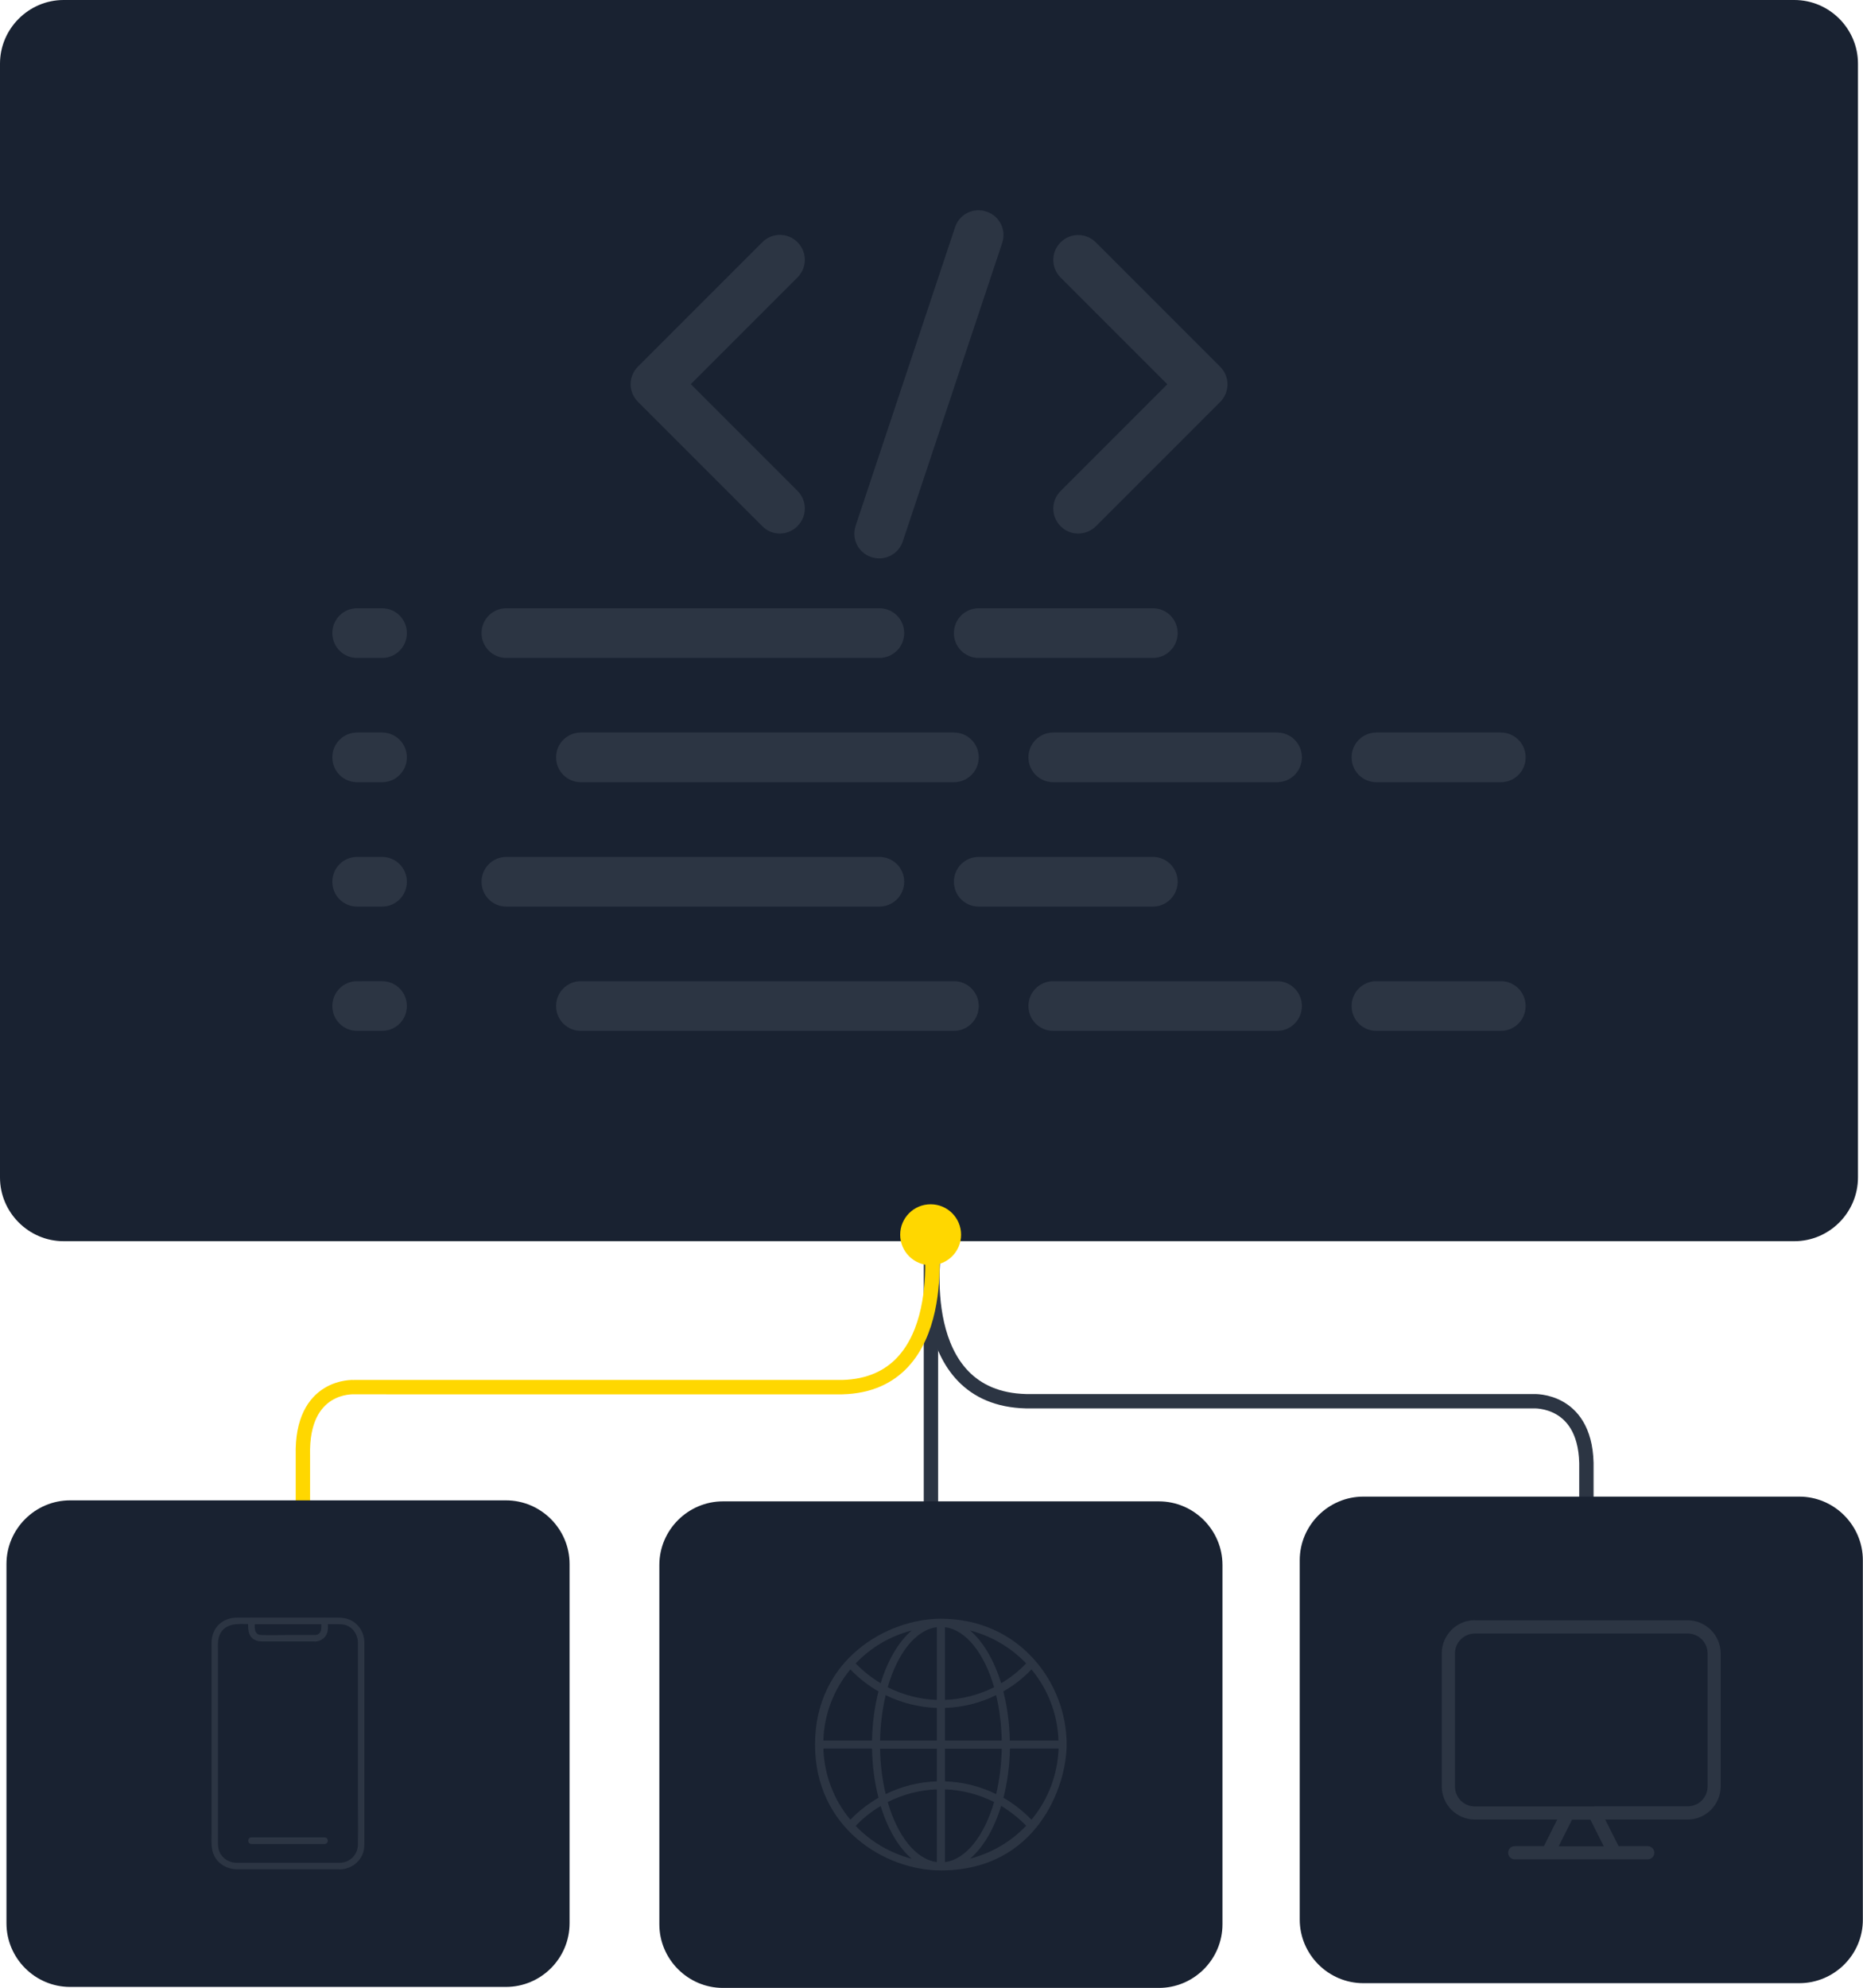 <?xml version="1.0" encoding="utf-8"?>
<!-- Generator: Adobe Illustrator 28.2.0, SVG Export Plug-In . SVG Version: 6.00 Build 0)  -->
<svg version="1.1" id="Layer_1" xmlns="http://www.w3.org/2000/svg" xmlns:xlink="http://www.w3.org/1999/xlink" x="0px" y="0px"
	 viewBox="0 0 1297.2 1383.8" style="enable-background:new 0 0 1297.2 1383.8;" xml:space="preserve">
<style type="text/css">
	.st0{fill:none;stroke:#2C3543;stroke-width:10;stroke-miterlimit:10;}
	.st1{fill:#192231;}
	.st2{fill:#FFFFFF;stroke:#2C3543;stroke-width:10;stroke-miterlimit:10;}
	.st3{fill:none;stroke:#FFD700;stroke-width:10;stroke-miterlimit:10;}
	.st4{fill:#FFD700;}
	.st5{fill:#2C3543;}
	.st6{fill-rule:evenodd;clip-rule:evenodd;fill:#2C3543;}
</style>
<path class="st0" d="M650.5,869.3c0,0-16,104.2,64,106.1h353.1c0,0,38.2-2.3,37,47.4l0,30.7v4.9"/>
<path class="st1" d="M1249.4,864H44.3C20,864,0,844,0,819.7V44.3C0,20,20,0,44.3,0h1205.1c24.4,0,44.3,20,44.3,44.3v775.3
	C1293.7,844,1273.8,864,1249.4,864z"/>
<line class="st2" x1="648.2" y1="859.5" x2="648.2" y2="1052.7"/>
<path class="st3" d="M648,859.5c0,0,15.4,104.2-61.6,106.1H246.5c0,0-36.8-2.3-35.6,47.4l0,30.7v4.9"/>
<circle class="st4" cx="648" cy="859.5" r="21.2"/>
<path class="st1" d="M352.3,1383.1H48.8c-24.4,0-44.3-20-44.3-44.3v-250.1c0-24.4,20-44.3,44.3-44.3h303.5c24.4,0,44.3,20,44.3,44.3
	v250.1C396.6,1363.2,376.7,1383.1,352.3,1383.1z"/>
<path class="st1" d="M806.9,1383.8H503.4c-24.4,0-44.3-20-44.3-44.3v-250.1c0-24.4,20-44.3,44.3-44.3h303.5
	c24.4,0,44.3,20,44.3,44.3v250.1C851.2,1363.9,831.3,1383.8,806.9,1383.8z"/>
<path class="st1" d="M1252.8,1380.5H949.3c-24.4,0-44.3-20-44.3-44.3v-250.1c0-24.4,20-44.3,44.3-44.3h303.5
	c24.4,0,44.3,20,44.3,44.3v250.1C1297.2,1360.6,1277.2,1380.5,1252.8,1380.5z"/>
<g>
	<g>
		<g>
			<path class="st5" d="M236.6,1296.7c-16.7,0-33.4,0-50.1,0c-7.2,0-14.4,0-21.6,0c-5.2,0-10-2.8-12.1-7.7c-0.9-2.1-1-4.2-1-6.5
				c0-15.1,0-30.3,0-45.4c0-21.8,0-43.6,0-65.4c0-7.4,0-14.8,0-22.2c0-5.2-0.6-10.5,3.2-14.7c5-5.5,13.2-4.2,19.9-4.2h31.5h27
				c2.4,0,4.8-0.1,7.2,0.6c5.3,1.7,8.5,6.7,8.6,12.1c0.1,13,0,26,0,39v66.1c0,11.9,0.2,23.8,0,35.8
				C249.1,1291.1,243.6,1296.6,236.6,1296.7c-3,0.1-3,4.6,0,4.6c8.1-0.1,15.4-5.8,16.8-13.9c0.3-1.8,0.3-3.5,0.3-5.3
				c0-6.1,0-12.1,0-18.2c0-21.6,0-43.2,0-64.9c0-17.4,0-34.7,0-52.1c0-1.2,0-2.5,0-3.7c-0.1-6.6-3.8-12.9-10-15.6
				c-3.2-1.4-6.4-1.6-9.7-1.6c-3.5,0-7,0-10.6,0c-19.3,0-38.6,0-57.8,0c-4.7,0-9,1.2-12.6,4.3c-3.8,3.3-5.7,8.2-5.7,13.2
				c0,4.6,0,9.2,0,13.8v62.5v56.8c0,5.1-0.5,10.4,1.8,15.1c2.9,5.9,9.1,9.4,15.6,9.5c2.3,0,4.6,0,6.9,0h60.3h4.8
				C239.6,1301.3,239.6,1296.7,236.6,1296.7L236.6,1296.7z"/>
		</g>
	</g>
	<g>
		<g>
			<path class="st5" d="M219.5,1138.1c-6,0-12,0-18,0c-6.6,0-13.2,0.3-19.8,0c-5.3-0.2-4.3-6.1-4.3-9.8c-0.8,0.8-1.5,1.5-2.3,2.3
				h44.6h6.3c-0.8-0.8-1.5-1.5-2.3-2.3C223.7,1131.9,224.7,1137.9,219.5,1138.1c-2.9,0.1-3,4.7,0,4.6c4.4-0.2,8.2-3.3,8.7-7.8
				c0.3-2.2,0.1-4.4,0.1-6.6c0-1.2-1.1-2.3-2.3-2.3c-14.9,0-29.8,0-44.6,0c-2.1,0-4.2,0-6.3,0c-1.2,0-2.3,1.1-2.3,2.3
				c0,4.8-0.6,9.9,4,12.9c2.6,1.7,5.6,1.4,8.5,1.4h26.4h7.8C222.4,1142.7,222.5,1138.1,219.5,1138.1z"/>
		</g>
	</g>
	<g>
		<g>
			<path class="st5" d="M226,1279c-14.9,0-29.8,0-44.6,0c-2.1,0-4.2,0-6.3,0c-3,0-3,4.6,0,4.6h44.6h6.3
				C229,1283.6,229,1279,226,1279z"/>
		</g>
	</g>
</g>
<g>
	<path class="st5" d="M655.1,1126.8c-37,0-87.6,28-87.6,87.6c0,58.1,48.7,87.6,87.6,87.6c66.8,0,87.6-58.6,87.6-87.6
		C742.8,1171.5,709.9,1126.8,655.1,1126.8z M634.8,1135c-9.1,7.8-16.7,20.7-21.6,36.7c-6.3-3.8-12.2-8.4-17.4-13.8
		C606.5,1146.7,620,1138.8,634.8,1135z M592.1,1162.1c5.8,6,12.4,11.2,19.6,15.3c-2.7,10.5-4.3,22-4.5,34.2h-33.9
		C573.8,1193.4,580.5,1176.1,592.1,1162.1z M592.1,1266.7c-11.6-13.9-18.2-31.3-18.8-49.5h33.9c0.2,12.2,1.8,23.8,4.5,34.2
		C604.5,1255.6,597.9,1260.7,592.1,1266.7L592.1,1266.7z M595.8,1271c5.2-5.4,11-10.1,17.4-13.8c4.9,16,12.5,28.9,21.6,36.7
		C620,1290,606.5,1282.2,595.8,1271L595.8,1271z M652.3,1296.2c-14.7-1.9-27.4-18.3-34.2-41.8c10.6-5.3,22.2-8.4,34.2-8.8V1296.2
		L652.3,1296.2z M652.3,1240c-12.5,0.4-24.6,3.5-35.6,8.9c-2.3-9.7-3.7-20.3-3.9-31.6h39.5V1240L652.3,1240z M652.3,1211.6h-39.5
		c0.2-11.2,1.6-21.9,3.9-31.6c11,5.4,23.2,8.5,35.6,8.9V1211.6z M652.3,1183.3c-12-0.4-23.6-3.5-34.2-8.8
		c6.8-23.6,19.5-40,34.2-41.8V1183.3L652.3,1183.3z M718.2,1162.1c11.6,13.9,18.2,31.3,18.8,49.5h-33.9c-0.2-12.2-1.8-23.8-4.5-34.2
		C705.8,1173.3,712.4,1168.2,718.2,1162.1L718.2,1162.1z M714.5,1157.9c-5.2,5.4-11,10.1-17.4,13.8c-4.9-16-12.5-28.9-21.6-36.7
		C690.2,1138.8,703.8,1146.7,714.5,1157.9z M658,1132.7c14.7,1.9,27.4,18.3,34.2,41.8c-10.6,5.3-22.2,8.3-34.2,8.8V1132.7z
		 M658,1188.9c12.5-0.4,24.6-3.5,35.6-8.9c2.3,9.7,3.7,20.3,3.9,31.6H658V1188.9z M658,1217.3h39.5c-0.2,11.2-1.6,21.9-3.9,31.6
		c-11.1-5.5-23.3-8.5-35.6-8.9V1217.3z M658,1296.2v-50.6c12,0.4,23.6,3.5,34.2,8.8C685.3,1277.9,672.7,1294.3,658,1296.2z
		 M675.5,1293.8c9.1-7.8,16.7-20.7,21.6-36.7c6.3,3.8,12.2,8.4,17.4,13.8C703.8,1282.2,690.2,1290,675.5,1293.8L675.5,1293.8z
		 M718.2,1266.7c-5.8-6-12.4-11.1-19.5-15.3c2.7-10.5,4.3-22,4.5-34.2h33.9C736.4,1235.4,729.8,1252.8,718.2,1266.7z"/>
</g>
<g>
	<path class="st6" d="M1027,1127.8c-12.8,0-23.1,10.4-23.1,23.1v92.6c0,12.8,10.4,23.1,23.1,23.1h57.3l-9.3,18.5h-20.3
		c-2.6,0-4.6,2.1-4.6,4.6s2.1,4.6,4.6,4.6h92.6c2.6,0,4.6-2.1,4.6-4.6s-2.1-4.6-4.6-4.6h-20.3l-9.3-18.5h57.3
		c12.8,0,23.1-10.4,23.1-23.1V1151c0-12.8-10.4-23.1-23.1-23.1H1027z M1116.7,1285.2l-9.3-18.5h-12.8l-9.3,18.5H1116.7z
		 M1110.2,1257.4h64.9c7.7,0,13.9-6.2,13.9-13.9V1151c0-7.7-6.2-13.9-13.9-13.9H1027c-7.7,0-13.9,6.2-13.9,13.9v92.6
		c0,7.7,6.2,13.9,13.9,13.9h64.9H1110.2z"/>
</g>
<g>
	<g>
		<path class="st5" d="M543,371.4c-4.4,0-8.9-1.7-12.2-5.1l-86.6-86.6c-6.8-6.8-6.8-17.7,0-24.5l86.6-86.6c6.8-6.8,17.7-6.8,24.5,0
			c6.8,6.8,6.8,17.7,0,24.5l-74.3,74.3l74.3,74.3c6.8,6.8,6.8,17.7,0,24.5C551.9,369.7,547.4,371.4,543,371.4z"/>
		<path class="st5" d="M750.7,371.4c-4.4,0-8.9-1.7-12.2-5.1c-6.8-6.8-6.8-17.7,0-24.5l74.3-74.3l-74.3-74.3
			c-6.8-6.8-6.8-17.7,0-24.5s17.7-6.8,24.5,0l86.6,86.6c6.8,6.8,6.8,17.7,0,24.5L763,366.4C759.6,369.7,755.2,371.4,750.7,371.4z"/>
		<path class="st5" d="M612.2,388.7c-1.8,0-3.7-0.3-5.5-0.9c-9.1-3-14-12.8-10.9-21.9l69.2-207.7c3-9.1,12.7-14,21.9-10.9
			c9.1,3,14,12.8,10.9,21.9l-69.2,207.7C626.2,384.1,619.5,388.7,612.2,388.7L612.2,388.7z"/>
		<path class="st5" d="M266,458h-17.3c-9.6,0-17.3-7.7-17.3-17.3s7.7-17.3,17.3-17.3H266c9.6,0,17.3,7.7,17.3,17.3
			S275.6,458,266,458z"/>
	</g>
	<path class="st5" d="M612.2,458H352.6c-9.6,0-17.3-7.7-17.3-17.3s7.7-17.3,17.3-17.3h259.7c9.6,0,17.3,7.7,17.3,17.3
		S621.8,458,612.2,458z"/>
	<path class="st5" d="M802.7,458H681.5c-9.6,0-17.3-7.7-17.3-17.3s7.7-17.3,17.3-17.3h121.2c9.6,0,17.3,7.7,17.3,17.3
		S812.2,458,802.7,458z"/>
	<path class="st5" d="M266,544.5h-17.3c-9.6,0-17.3-7.7-17.3-17.3s7.7-17.3,17.3-17.3H266c9.6,0,17.3,7.7,17.3,17.3
		S275.6,544.5,266,544.5z"/>
	<path class="st5" d="M664.2,544.5H404.5c-9.6,0-17.3-7.7-17.3-17.3s7.7-17.3,17.3-17.3h259.7c9.6,0,17.3,7.7,17.3,17.3
		S673.7,544.5,664.2,544.5z"/>
	<path class="st5" d="M889.2,544.5H733.4c-9.6,0-17.3-7.7-17.3-17.3s7.7-17.3,17.3-17.3h155.8c9.6,0,17.3,7.7,17.3,17.3
		S898.8,544.5,889.2,544.5z"/>
	<path class="st5" d="M266,631.1h-17.3c-9.6,0-17.3-7.7-17.3-17.3s7.7-17.3,17.3-17.3H266c9.6,0,17.3,7.7,17.3,17.3
		S275.6,631.1,266,631.1z"/>
	<path class="st5" d="M612.2,631.1H352.6c-9.6,0-17.3-7.7-17.3-17.3s7.7-17.3,17.3-17.3h259.7c9.6,0,17.3,7.7,17.3,17.3
		S621.8,631.1,612.2,631.1z"/>
	<path class="st5" d="M802.7,631.1H681.5c-9.6,0-17.3-7.7-17.3-17.3s7.7-17.3,17.3-17.3h121.2c9.6,0,17.3,7.7,17.3,17.3
		S812.2,631.1,802.7,631.1z"/>
	<path class="st5" d="M266,717.6h-17.3c-9.6,0-17.3-7.7-17.3-17.3c0-9.6,7.7-17.3,17.3-17.3H266c9.6,0,17.3,7.7,17.3,17.3
		C283.3,709.9,275.6,717.6,266,717.6z"/>
	<path class="st5" d="M1045,544.5h-86.6c-9.6,0-17.3-7.7-17.3-17.3s7.7-17.3,17.3-17.3h86.6c9.6,0,17.3,7.7,17.3,17.3
		S1054.6,544.5,1045,544.5z"/>
	<path class="st5" d="M664.2,717.6H404.5c-9.6,0-17.3-7.7-17.3-17.3c0-9.6,7.7-17.3,17.3-17.3h259.7c9.6,0,17.3,7.7,17.3,17.3
		C681.5,709.9,673.7,717.6,664.2,717.6z"/>
	<path class="st5" d="M889.2,717.6H733.4c-9.6,0-17.3-7.7-17.3-17.3c0-9.6,7.7-17.3,17.3-17.3h155.8c9.6,0,17.3,7.7,17.3,17.3
		C906.5,709.9,898.8,717.6,889.2,717.6z"/>
	<path class="st5" d="M1045,717.6h-86.6c-9.6,0-17.3-7.7-17.3-17.3c0-9.6,7.7-17.3,17.3-17.3h86.6c9.6,0,17.3,7.7,17.3,17.3
		C1062.3,709.9,1054.6,717.6,1045,717.6z"/>
</g>
</svg>
